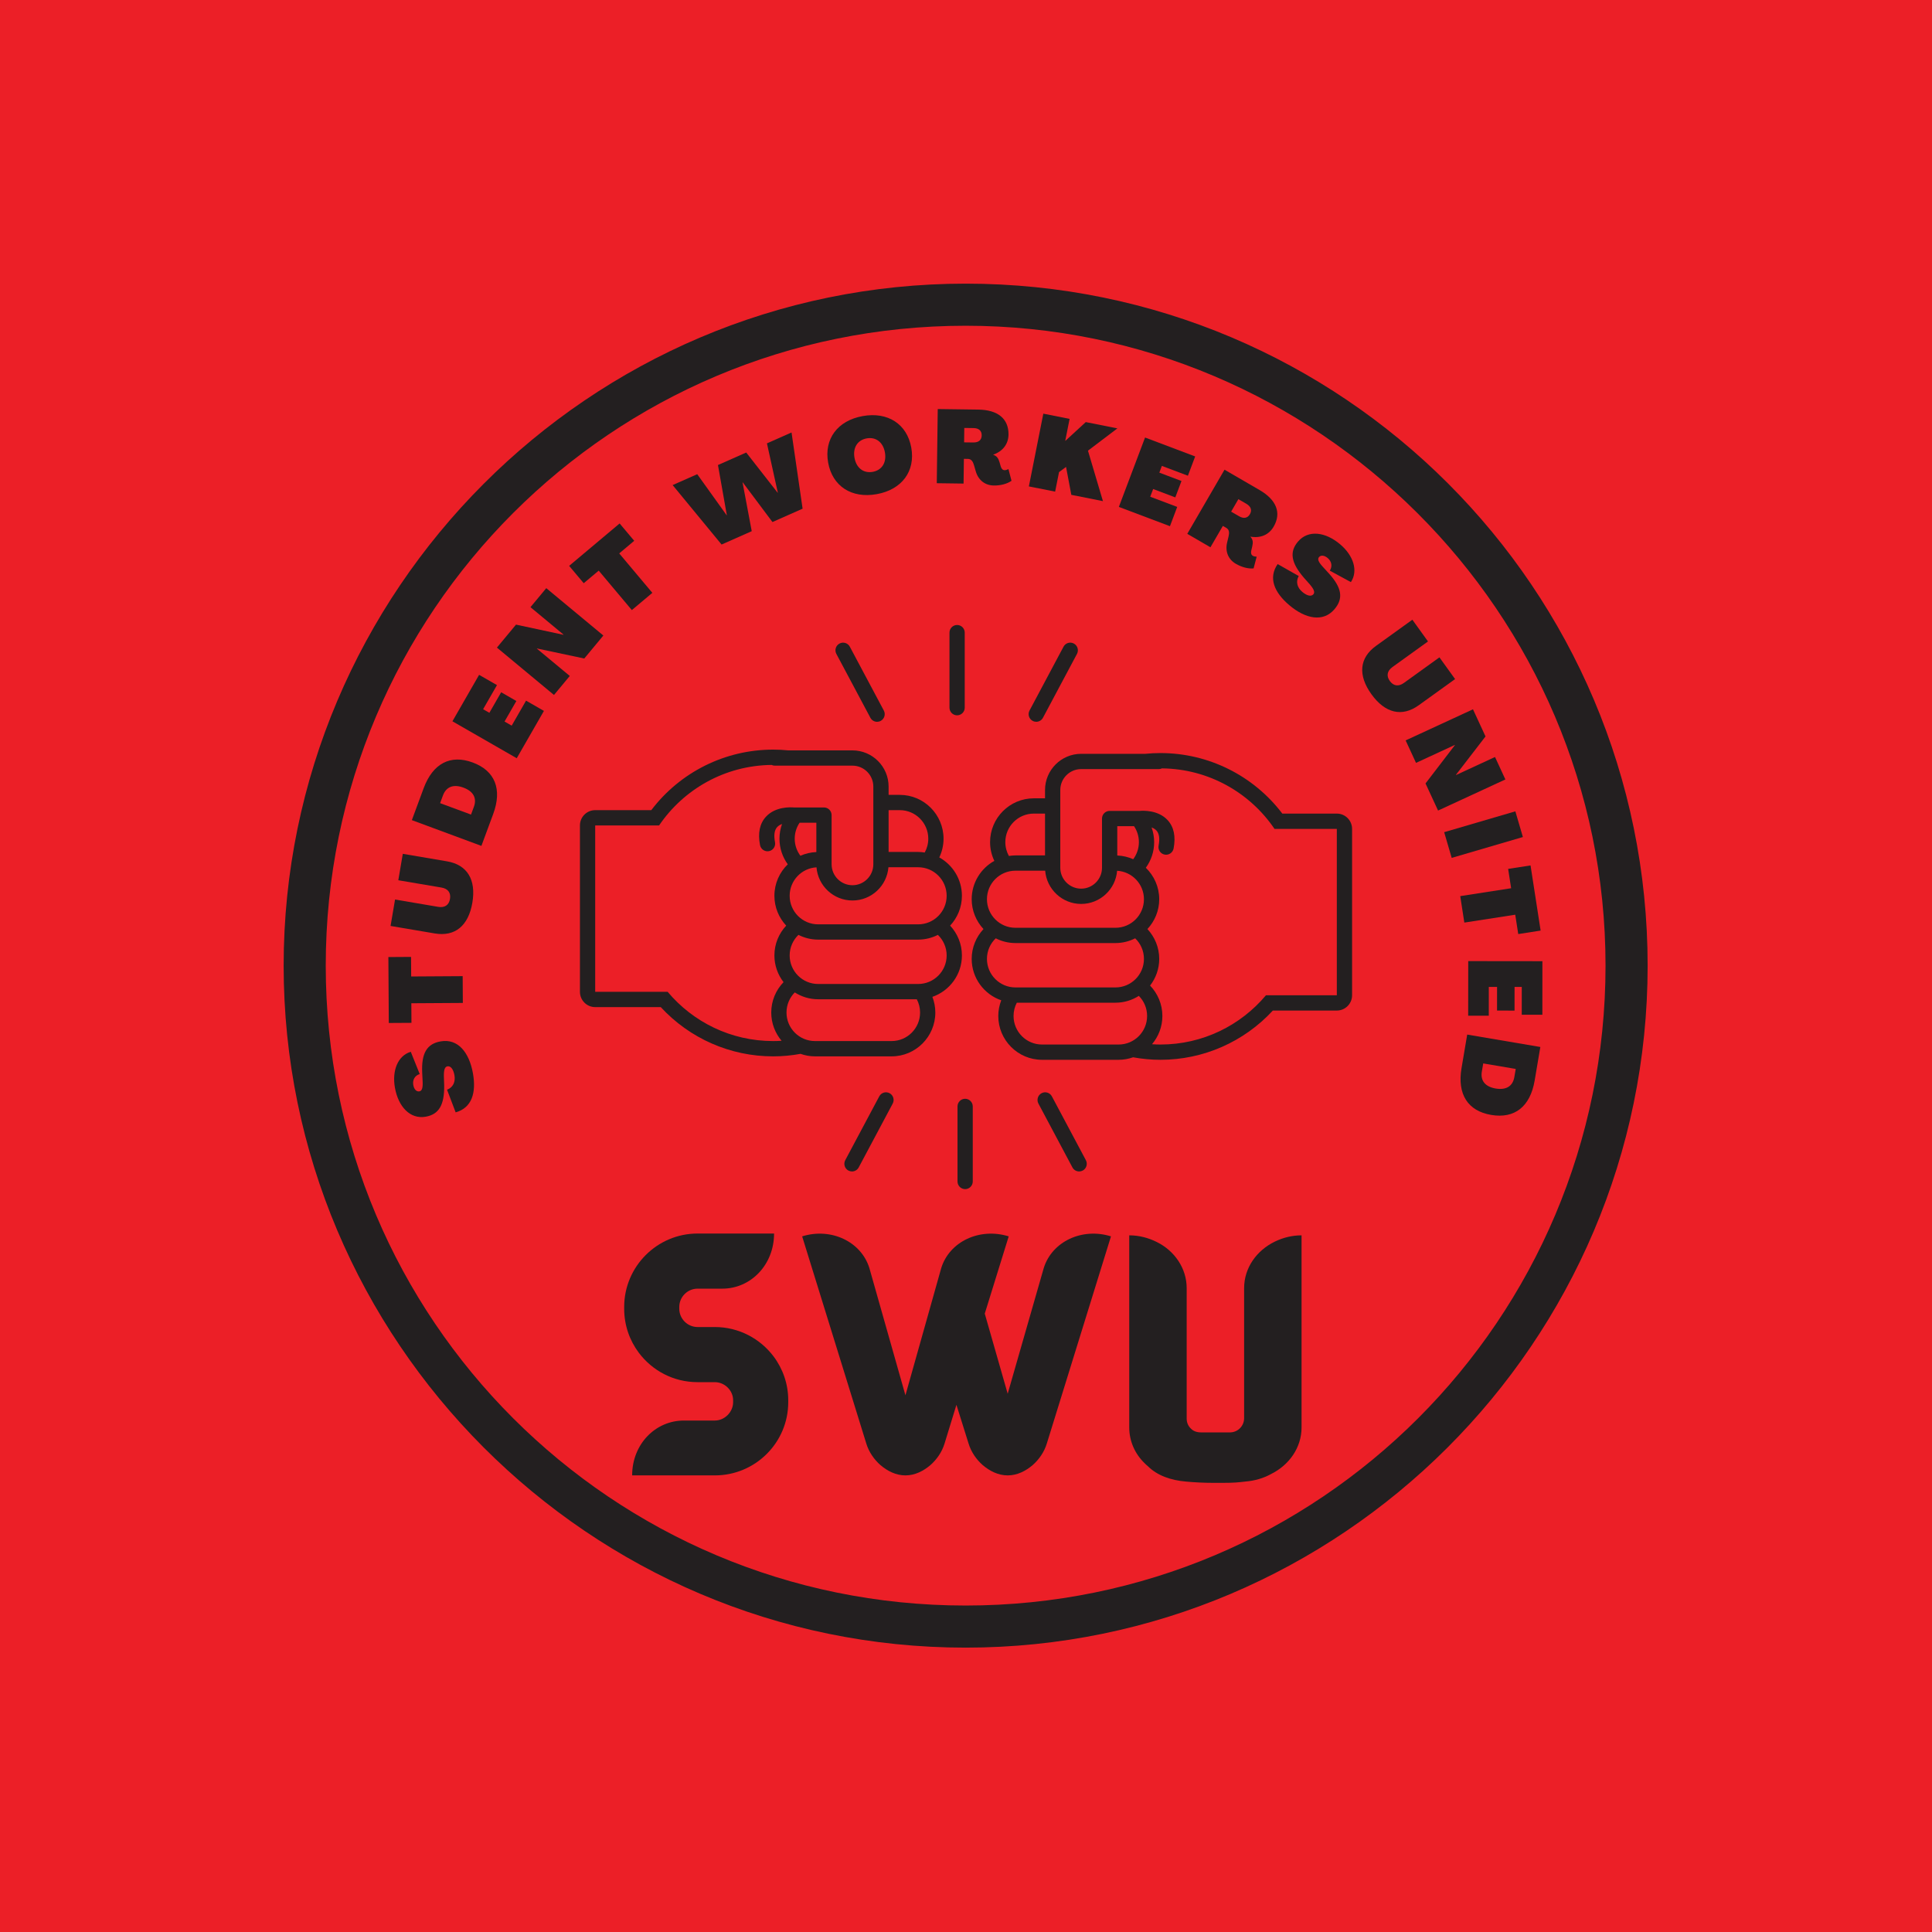 <svg xmlns="http://www.w3.org/2000/svg" xmlns:xlink="http://www.w3.org/1999/xlink" width="500" zoomAndPan="magnify" viewBox="0 0 375 375" height="500" preserveAspectRatio="xMidYMid meet" version="1.0"><defs><g/><clipPath id="id1"><path d="M 55.055 55.055 L 319.805 55.055 L 319.805 319.805 L 55.055 319.805 Z M 55.055 55.055 " clip-rule="nonzero"/></clipPath><clipPath id="id2"><path d="M 112.5 145 L 187 145 L 187 206 L 112.5 206 Z M 112.5 145 " clip-rule="nonzero"/></clipPath><clipPath id="id3"><path d="M 188 146 L 262.5 146 L 262.5 206 L 188 206 Z M 188 146 " clip-rule="nonzero"/></clipPath><clipPath id="id4"><path d="M 184 121.309 L 188 121.309 L 188 139 L 184 139 Z M 184 121.309 " clip-rule="nonzero"/></clipPath><clipPath id="id5"><path d="M 185 213 L 189 213 L 189 230.809 L 185 230.809 Z M 185 213 " clip-rule="nonzero"/></clipPath></defs><rect x="-37.5" width="450" fill="rgb(100%, 100%, 100%)" y="-37.5" height="450" fill-opacity="1"/><rect x="-37.5" width="450" fill="rgb(92.549%, 12.16%, 15.289%)" y="-37.5" height="450" fill-opacity="1"/><rect x="-37.5" width="450" fill="rgb(100%, 100%, 100%)" y="-37.5" height="450" fill-opacity="1"/><rect x="-37.5" width="450" fill="rgb(92.549%, 12.16%, 15.289%)" y="-37.5" height="450" fill-opacity="1"/><g clip-path="url(#id1)"><path fill="rgb(13.73%, 12.16%, 12.549%)" d="M 187.43 319.805 C 114.297 319.805 55.055 260.156 55.055 187.43 C 55.055 114.707 114.297 55.055 187.43 55.055 C 260.562 55.055 319.805 114.297 319.805 187.43 C 319.805 260.562 260.156 319.805 187.43 319.805 Z M 187.43 63.227 C 118.793 63.227 63.227 118.793 63.227 187.43 C 63.227 256.07 118.793 311.633 187.43 311.633 C 256.07 311.633 311.633 256.07 311.633 187.43 C 311.633 118.793 255.66 63.227 187.43 63.227 Z M 187.43 63.227 " fill-opacity="1" fill-rule="nonzero"/></g><g fill="rgb(13.73%, 12.16%, 12.549%)" fill-opacity="1"><g transform="translate(92.582, 215.667)"><g><path d="M -0.781 -7.312 C -1.504 -11.41 -3.707 -14.129 -7.055 -13.535 C -9.734 -13.066 -10.812 -11.23 -10.633 -7.445 L -10.547 -5.695 C -10.496 -4.484 -10.68 -3.922 -11.172 -3.836 C -11.746 -3.734 -12.215 -4.223 -12.363 -5.07 C -12.535 -6.035 -12.098 -6.883 -11.117 -7.195 L -12.852 -11.52 C -15.375 -10.75 -16.512 -7.871 -15.93 -4.562 C -15.281 -0.879 -12.992 1.621 -9.961 1.086 C -7.379 0.633 -6.305 -1.203 -6.367 -5.027 L -6.426 -6.746 C -6.449 -8.02 -6.246 -8.605 -5.734 -8.695 C -5.105 -8.805 -4.578 -8.125 -4.375 -6.965 C -4.145 -5.664 -4.648 -4.602 -5.809 -4.152 L -4.141 0.242 C -0.984 -0.637 -0.121 -3.57 -0.781 -7.312 Z M -0.781 -7.312 "/></g></g></g><g fill="rgb(13.73%, 12.16%, 12.549%)" fill-opacity="1"><g transform="translate(89.863, 198.869)"><g><path d="M -0.027 -4.199 L -0.059 -9.398 L -10.055 -9.336 L -10.078 -13.133 L -14.48 -13.105 L -14.398 -0.309 L -10 -0.336 L -10.023 -4.137 Z M -0.027 -4.199 "/></g></g></g><g fill="rgb(13.73%, 12.16%, 12.549%)" fill-opacity="1"><g transform="translate(89.851, 183.02)"><g><path d="M 1.832 -7.801 C 2.594 -12.297 0.828 -15.172 -3.094 -15.836 L -11.668 -17.293 L -12.539 -12.164 L -4.16 -10.746 C -2.898 -10.531 -2.301 -9.738 -2.508 -8.539 C -2.711 -7.336 -3.535 -6.785 -4.797 -7 L -13.172 -8.422 L -14.043 -3.293 L -5.469 -1.84 C -1.543 -1.176 1.066 -3.309 1.832 -7.801 Z M 1.832 -7.801 "/></g></g></g><g fill="rgb(13.73%, 12.16%, 12.549%)" fill-opacity="1"><g transform="translate(93.092, 165.125)"><g><path d="M 0.348 -0.938 L 2.637 -7.125 C 4.422 -11.945 2.996 -15.52 -1.336 -17.125 C -5.668 -18.73 -9.078 -16.941 -10.863 -12.125 L -13.152 -5.938 Z M -1.668 -7.016 L -7.668 -9.234 L -7.113 -10.734 C -6.488 -12.422 -5.07 -12.965 -3.141 -12.25 C -1.211 -11.535 -0.488 -10.203 -1.113 -8.516 Z M -1.668 -7.016 "/></g></g></g><g fill="rgb(13.73%, 12.16%, 12.549%)" fill-opacity="1"><g transform="translate(99.799, 148.041)"><g><path d="M 0.5 -0.867 L 5.777 -10.055 L 2.309 -12.047 L -0.48 -7.195 L -1.867 -7.992 L 0.426 -11.977 L -2.523 -13.672 L -4.812 -9.684 L -6.027 -10.383 L -3.336 -15.062 L -6.805 -17.055 L -11.984 -8.039 Z M 0.5 -0.867 "/></g></g></g><g fill="rgb(13.73%, 12.16%, 12.549%)" fill-opacity="1"><g transform="translate(106.891, 135.664)"><g><path d="M 0.637 -0.77 L 3.703 -4.461 L -2.68 -9.762 L -2.656 -9.793 L 6.516 -7.848 L 10.219 -12.309 L -0.859 -21.504 L -3.926 -17.812 L 2.492 -12.484 L 2.465 -12.453 L -6.734 -14.426 L -10.438 -9.965 Z M 0.637 -0.77 "/></g></g></g><g fill="rgb(13.73%, 12.16%, 12.549%)" fill-opacity="1"><g transform="translate(119.425, 121.114)"><g><path d="M 3.215 -2.699 L 7.195 -6.043 L 0.766 -13.699 L 3.676 -16.145 L 0.844 -19.512 L -8.953 -11.281 L -6.125 -7.914 L -3.215 -10.355 Z M 3.215 -2.699 "/></g></g></g><g fill="rgb(13.73%, 12.16%, 12.549%)" fill-opacity="1"><g transform="translate(136.383, 107.318)"><g><path d="M 3.676 -1.625 L 9.527 -4.215 L 7.746 -13.68 L 7.781 -13.695 L 13.551 -5.992 L 19.402 -8.582 L 17.254 -23.375 L 12.48 -21.262 L 14.59 -11.699 L 14.551 -11.684 L 8.457 -19.484 L 2.973 -17.055 L 4.695 -7.324 L 4.66 -7.309 L -1.051 -15.277 L -5.824 -13.164 Z M 3.676 -1.625 "/></g></g></g><g fill="rgb(13.73%, 12.16%, 12.549%)" fill-opacity="1"><g transform="translate(161.527, 96.965)"><g><path d="M 8.648 -1.051 C 13.527 -1.93 16.176 -5.496 15.352 -10.082 C 14.523 -14.664 10.797 -17.082 5.918 -16.203 C 1.039 -15.324 -1.609 -11.758 -0.785 -7.172 C 0.043 -2.586 3.77 -0.172 8.648 -1.051 Z M 7.867 -5.379 C 6.078 -5.059 4.688 -6.129 4.332 -8.094 C 3.977 -10.062 4.906 -11.551 6.699 -11.875 C 8.488 -12.195 9.879 -11.125 10.234 -9.16 C 10.59 -7.191 9.66 -5.703 7.867 -5.379 Z M 7.867 -5.379 "/></g></g></g><g fill="rgb(13.73%, 12.16%, 12.549%)" fill-opacity="1"><g transform="translate(180.828, 93.779)"><g><path d="M 12.07 0.457 C 13.391 0.477 14.676 0.133 15.504 -0.457 L 14.914 -2.723 C 14.711 -2.625 14.43 -2.512 14.172 -2.516 C 13.77 -2.52 13.535 -2.844 13.422 -3.223 L 13.191 -4.027 C 12.961 -4.809 12.668 -5.273 11.949 -5.504 L 11.949 -5.523 C 13.84 -6.199 14.898 -7.602 14.922 -9.422 C 14.961 -12.5 12.863 -14.23 9.047 -14.277 L 1.188 -14.383 L 1 0.012 L 6.199 0.082 L 6.262 -4.719 L 7.039 -4.707 C 7.742 -4.699 8.031 -4.133 8.223 -3.492 L 8.57 -2.289 C 9.066 -0.582 10.371 0.438 12.07 0.457 Z M 6.305 -7.918 L 6.34 -10.715 L 8.117 -10.691 C 9.16 -10.68 9.73 -10.172 9.719 -9.27 C 9.707 -8.371 9.121 -7.879 8.082 -7.895 Z M 6.305 -7.918 "/></g></g></g><g fill="rgb(13.73%, 12.16%, 12.549%)" fill-opacity="1"><g transform="translate(198.724, 94.218)"><g><path d="M 0.98 0.195 L 6.078 1.207 L 6.832 -2.578 L 8.195 -3.59 L 9.219 1.832 L 15.355 3.051 L 12.449 -6.742 L 18.16 -11.07 L 12.023 -12.289 L 8.082 -8.668 L 8.047 -8.695 L 8.883 -12.914 L 3.785 -13.926 Z M 0.98 0.195 "/></g></g></g><g fill="rgb(13.73%, 12.16%, 12.549%)" fill-opacity="1"><g transform="translate(216.235, 98.04)"><g><path d="M 0.934 0.352 L 10.852 4.094 L 12.262 0.352 L 7.023 -1.625 L 7.59 -3.121 L 11.891 -1.496 L 13.09 -4.676 L 8.789 -6.301 L 9.281 -7.609 L 14.336 -5.703 L 15.746 -9.445 L 6.02 -13.117 Z M 0.934 0.352 "/></g></g></g><g fill="rgb(13.73%, 12.16%, 12.549%)" fill-opacity="1"><g transform="translate(229.588, 103.116)"><g><path d="M 10.293 6.32 C 11.438 6.984 12.723 7.316 13.734 7.207 L 14.332 4.941 C 14.109 4.93 13.805 4.891 13.582 4.762 C 13.234 4.559 13.188 4.164 13.277 3.773 L 13.469 2.961 C 13.652 2.168 13.625 1.617 13.113 1.066 L 13.121 1.051 C 15.102 1.387 16.711 0.684 17.625 -0.891 C 19.172 -3.555 18.191 -6.09 14.887 -8.004 L 8.09 -11.949 L 0.863 0.5 L 5.359 3.109 L 7.77 -1.039 L 8.445 -0.648 C 9.051 -0.297 9.027 0.34 8.879 0.992 L 8.59 2.211 C 8.184 3.941 8.824 5.469 10.293 6.32 Z M 9.375 -3.805 L 10.781 -6.227 L 12.32 -5.336 C 13.219 -4.812 13.469 -4.09 13.02 -3.312 C 12.566 -2.531 11.812 -2.391 10.914 -2.914 Z M 9.375 -3.805 "/></g></g></g><g fill="rgb(13.73%, 12.16%, 12.549%)" fill-opacity="1"><g transform="translate(244.962, 112.315)"><g><path d="M 5.27 5.133 C 8.438 7.824 11.871 8.512 14.07 5.922 C 15.832 3.848 15.492 1.75 12.938 -1.051 L 11.754 -2.344 C 10.941 -3.242 10.727 -3.793 11.051 -4.176 C 11.426 -4.617 12.102 -4.543 12.754 -3.988 C 13.5 -3.352 13.703 -2.418 13.152 -1.551 L 17.246 0.672 C 18.699 -1.531 17.738 -4.477 15.176 -6.652 C 12.328 -9.074 8.969 -9.539 6.977 -7.191 C 5.281 -5.195 5.621 -3.094 8.113 -0.191 L 9.254 1.094 C 10.082 2.062 10.301 2.641 9.965 3.035 C 9.551 3.523 8.711 3.336 7.812 2.57 C 6.805 1.719 6.516 0.578 7.121 -0.508 L 3.031 -2.828 C 1.168 -0.137 2.375 2.672 5.27 5.133 Z M 5.27 5.133 "/></g></g></g><g fill="rgb(13.73%, 12.16%, 12.549%)" fill-opacity="1"><g transform="translate(261.928, 127.966)"><g><path d="M 4.266 6.785 C 6.93 10.484 10.215 11.25 13.441 8.926 L 20.504 3.844 L 17.465 -0.375 L 10.57 4.59 C 9.531 5.336 8.551 5.203 7.836 4.215 C 7.125 3.223 7.312 2.254 8.352 1.504 L 15.246 -3.461 L 12.211 -7.68 L 5.152 -2.598 C 1.922 -0.273 1.602 3.082 4.266 6.785 Z M 4.266 6.785 "/></g></g></g><g fill="rgb(13.73%, 12.16%, 12.549%)" fill-opacity="1"><g transform="translate(272.416, 142.808)"><g><path d="M 0.418 0.906 L 2.434 5.266 L 9.965 1.785 L 9.98 1.82 L 4.277 9.258 L 6.711 14.52 L 19.777 8.484 L 17.766 4.125 L 10.195 7.625 L 10.18 7.586 L 15.922 0.133 L 13.488 -5.133 Z M 0.418 0.906 "/></g></g></g><g fill="rgb(13.73%, 12.16%, 12.549%)" fill-opacity="1"><g transform="translate(280.032, 160.565)"><g><path d="M 0.281 0.961 L 1.742 5.949 L 15.559 1.902 L 14.098 -3.086 Z M 0.281 0.961 "/></g></g></g><g fill="rgb(13.73%, 12.16%, 12.549%)" fill-opacity="1"><g transform="translate(282.788, 169.789)"><g><path d="M 0.645 4.148 L 1.438 9.285 L 11.32 7.754 L 11.902 11.512 L 16.246 10.836 L 14.289 -1.809 L 9.941 -1.137 L 10.523 2.617 Z M 0.645 4.148 "/></g></g></g><g fill="rgb(13.73%, 12.16%, 12.549%)" fill-opacity="1"><g transform="translate(284.984, 185.551)"><g><path d="M 0 1 L -0.012 11.598 L 3.988 11.602 L 3.992 6.004 L 5.594 6.004 L 5.59 10.602 L 8.988 10.605 L 8.992 6.008 L 10.391 6.008 L 10.387 11.406 L 14.387 11.41 L 14.395 1.016 Z M 0 1 "/></g></g></g><g fill="rgb(13.73%, 12.16%, 12.549%)" fill-opacity="1"><g transform="translate(284.952, 199.828)"><g><path d="M -0.168 0.984 L -1.27 7.492 C -2.129 12.559 -0.062 15.809 4.488 16.578 C 9.043 17.352 12.066 14.965 12.926 9.898 L 14.027 3.391 Z M 2.941 6.582 L 9.25 7.652 L 8.98 9.23 C 8.68 11.004 7.391 11.797 5.359 11.453 C 3.328 11.109 2.371 9.934 2.672 8.16 Z M 2.941 6.582 "/></g></g></g><g clip-path="url(#id2)"><path fill="rgb(13.73%, 12.16%, 12.549%)" d="M 173.055 190.992 L 158.805 190.992 C 155.75 190.992 153.273 188.512 153.273 185.453 C 153.273 183.879 153.93 182.465 154.977 181.457 C 156.129 182.043 157.426 182.379 158.805 182.379 L 178.215 182.379 C 179.594 182.379 180.891 182.043 182.043 181.457 C 183.09 182.465 183.746 183.879 183.746 185.453 C 183.746 188.512 181.27 190.992 178.215 190.992 Z M 178.215 179.414 L 158.805 179.414 C 155.75 179.414 153.273 176.934 153.273 173.871 C 153.273 170.922 155.578 168.516 158.48 168.348 C 158.781 171.949 161.793 174.785 165.465 174.785 C 169.137 174.785 172.156 171.938 172.445 168.332 L 178.215 168.332 C 181.27 168.332 183.746 170.812 183.746 173.871 C 183.746 176.934 181.27 179.414 178.215 179.414 Z M 154.254 162.793 C 154.254 161.645 154.602 160.578 155.199 159.695 L 158.453 159.695 L 158.453 165.383 C 157.355 165.43 156.309 165.68 155.359 166.105 C 154.668 165.18 154.254 164.035 154.254 162.793 Z M 180.18 162.793 C 180.18 163.766 179.926 164.676 179.488 165.473 C 179.07 165.41 178.648 165.363 178.215 165.363 L 172.477 165.363 L 172.477 157.25 L 174.648 157.25 C 177.703 157.25 180.18 159.73 180.18 162.793 Z M 129.59 192.512 L 115.527 192.512 L 115.527 160.215 L 127.93 160.215 C 132.691 153.203 140.684 148.574 149.766 148.473 C 149.953 148.562 150.164 148.613 150.387 148.613 L 165.465 148.613 C 167.695 148.613 169.512 150.434 169.512 152.672 L 169.512 167.762 C 169.512 170 167.695 171.82 165.465 171.82 C 163.23 171.82 161.414 170 161.414 167.762 L 161.414 158.211 C 161.414 157.391 160.75 156.727 159.934 156.727 L 154.082 156.727 C 153.441 156.672 150.512 156.531 148.68 158.516 C 147.461 159.836 147.07 161.688 147.52 164.031 C 147.676 164.836 148.453 165.363 149.254 165.207 C 150.059 165.055 150.582 164.277 150.43 163.473 C 150.168 162.113 150.309 161.125 150.848 160.535 C 151.098 160.262 151.434 160.07 151.793 159.938 C 151.477 160.832 151.293 161.789 151.293 162.793 C 151.293 164.648 151.895 166.363 152.906 167.762 C 151.309 169.312 150.312 171.477 150.312 173.871 C 150.312 176.109 151.184 178.141 152.602 179.664 C 151.184 181.184 150.312 183.215 150.312 185.453 C 150.312 187.402 150.977 189.195 152.086 190.633 C 150.609 192.164 149.699 194.242 149.699 196.531 C 149.699 198.621 150.457 200.535 151.707 202.016 C 151.164 202.051 150.621 202.07 150.066 202.07 C 141.848 202.07 134.496 198.355 129.59 192.512 Z M 173.055 202.07 L 158.191 202.07 C 155.137 202.07 152.66 199.59 152.66 196.531 C 152.66 195.008 153.273 193.629 154.266 192.629 C 155.578 193.465 157.133 193.957 158.805 193.957 L 177.949 193.957 C 178.355 194.727 178.586 195.602 178.586 196.531 C 178.586 199.59 176.109 202.07 173.055 202.07 Z M 186.707 185.453 C 186.707 183.215 185.836 181.184 184.418 179.664 C 185.836 178.141 186.707 176.109 186.707 173.871 C 186.707 170.672 184.93 167.879 182.316 166.426 C 182.84 165.324 183.141 164.094 183.141 162.793 C 183.141 158.102 179.332 154.285 174.648 154.285 L 172.477 154.285 L 172.477 152.672 C 172.477 148.797 169.328 145.648 165.453 145.648 L 153.012 145.648 C 152.043 145.551 151.062 145.5 150.066 145.5 C 140.75 145.5 132.023 149.863 126.414 157.25 L 115.527 157.25 C 113.891 157.25 112.566 158.578 112.566 160.215 L 112.566 192.512 C 112.566 194.152 113.891 195.48 115.527 195.48 L 128.254 195.48 C 133.879 201.57 141.75 205.039 150.066 205.039 C 151.883 205.039 153.66 204.867 155.387 204.551 C 156.266 204.863 157.207 205.039 158.191 205.039 L 173.055 205.039 C 177.738 205.039 181.547 201.223 181.547 196.531 C 181.547 195.457 181.34 194.434 180.977 193.488 C 184.305 192.336 186.707 189.176 186.707 185.453 " fill-opacity="1" fill-rule="nonzero"/></g><g clip-path="url(#id3)"><path fill="rgb(13.73%, 12.16%, 12.549%)" d="M 223.605 202.684 C 224.855 201.203 225.617 199.289 225.617 197.199 C 225.617 194.91 224.703 192.832 223.23 191.301 C 224.336 189.863 225.004 188.07 225.004 186.121 C 225.004 183.883 224.129 181.852 222.715 180.328 C 224.129 178.809 225.004 176.777 225.004 174.539 C 225.004 172.145 224.004 169.98 222.406 168.434 C 223.418 167.031 224.023 165.316 224.023 163.461 C 224.023 162.457 223.84 161.5 223.52 160.605 C 223.871 160.734 224.203 160.922 224.461 161.199 C 225.004 161.785 225.145 162.777 224.883 164.141 C 224.73 164.945 225.254 165.723 226.059 165.875 C 226.859 166.031 227.637 165.504 227.793 164.699 C 228.238 162.359 227.852 160.504 226.633 159.184 C 224.801 157.199 221.871 157.34 221.234 157.395 L 215.383 157.395 C 214.562 157.395 213.898 158.059 213.898 158.879 L 213.898 168.43 C 213.898 170.668 212.082 172.488 209.852 172.488 C 207.617 172.488 205.801 170.668 205.801 168.43 L 205.801 153.34 C 205.801 151.109 207.602 149.297 209.824 149.281 C 209.848 149.285 209.867 149.285 209.891 149.281 L 224.926 149.281 C 225.148 149.281 225.359 149.23 225.551 149.141 C 234.629 149.242 242.625 153.871 247.383 160.887 L 259.477 160.887 L 259.477 193.18 L 245.723 193.18 C 240.816 199.023 233.465 202.742 225.246 202.742 C 224.695 202.742 224.148 202.719 223.605 202.684 Z M 197.363 194.625 L 216.512 194.625 C 218.18 194.625 219.734 194.137 221.047 193.297 C 222.039 194.301 222.652 195.68 222.652 197.199 C 222.652 200.262 220.18 202.742 217.125 202.742 L 202.258 202.742 C 199.203 202.742 196.73 200.262 196.73 197.199 C 196.73 196.27 196.961 195.395 197.363 194.625 Z M 193.273 182.125 C 194.422 182.711 195.719 183.047 197.098 183.047 L 216.512 183.047 C 217.887 183.047 219.184 182.711 220.336 182.125 C 221.383 183.133 222.039 184.547 222.039 186.121 C 222.039 189.18 219.562 191.66 216.512 191.66 L 197.098 191.66 C 194.043 191.66 191.566 189.18 191.566 186.121 C 191.566 184.547 192.223 183.133 193.273 182.125 Z M 220.117 160.363 C 220.711 161.246 221.059 162.312 221.059 163.461 C 221.059 164.703 220.645 165.848 219.957 166.773 C 219.004 166.348 217.957 166.098 216.863 166.051 L 216.863 160.363 Z M 195.133 163.461 C 195.133 160.398 197.609 157.918 200.664 157.918 L 202.84 157.918 L 202.84 166.035 L 197.098 166.035 C 196.664 166.035 196.242 166.078 195.824 166.141 C 195.387 165.344 195.133 164.434 195.133 163.461 Z M 191.566 174.539 C 191.566 171.48 194.043 169 197.098 169 L 202.867 169 C 203.16 172.605 206.176 175.453 209.852 175.453 C 213.52 175.453 216.535 172.617 216.832 169.016 C 219.734 169.184 222.039 171.59 222.039 174.539 C 222.039 177.602 219.562 180.082 216.512 180.082 L 197.098 180.082 C 194.043 180.082 191.566 177.602 191.566 174.539 Z M 259.477 157.918 L 248.898 157.918 C 243.289 150.531 234.562 146.168 225.246 146.168 C 224.254 146.168 223.273 146.219 222.305 146.316 L 209.859 146.316 C 209.855 146.316 209.852 146.316 209.852 146.316 C 205.984 146.316 202.84 149.465 202.84 153.34 L 202.84 154.953 L 200.664 154.953 C 195.98 154.953 192.172 158.77 192.172 163.461 C 192.172 164.762 192.473 165.992 193 167.094 C 190.383 168.547 188.605 171.34 188.605 174.539 C 188.605 176.777 189.48 178.809 190.895 180.328 C 189.48 181.852 188.605 183.883 188.605 186.121 C 188.605 189.844 191.008 193.008 194.34 194.156 C 193.977 195.102 193.766 196.129 193.766 197.199 C 193.766 201.891 197.578 205.707 202.258 205.707 L 217.125 205.707 C 218.105 205.707 219.051 205.531 219.93 205.219 C 221.656 205.535 223.43 205.707 225.246 205.707 C 233.562 205.707 241.434 202.238 247.059 196.148 L 259.477 196.148 C 261.109 196.148 262.438 194.82 262.438 193.18 L 262.438 160.887 C 262.438 159.246 261.109 157.918 259.477 157.918 " fill-opacity="1" fill-rule="nonzero"/></g><g clip-path="url(#id4)"><path fill="rgb(13.73%, 12.16%, 12.549%)" d="M 185.773 138.844 C 186.59 138.844 187.254 138.18 187.254 137.359 L 187.254 122.789 C 187.254 121.973 186.59 121.309 185.773 121.309 C 184.957 121.309 184.293 121.973 184.293 122.789 L 184.293 137.359 C 184.293 138.18 184.957 138.844 185.773 138.844 " fill-opacity="1" fill-rule="nonzero"/></g><path fill="rgb(13.73%, 12.16%, 12.549%)" d="M 168.938 139.312 C 169.203 139.816 169.715 140.102 170.242 140.102 C 170.48 140.102 170.719 140.043 170.938 139.926 C 171.66 139.539 171.934 138.641 171.551 137.918 L 164.949 125.523 C 164.566 124.801 163.668 124.527 162.945 124.914 C 162.223 125.297 161.953 126.195 162.336 126.918 L 168.938 139.312 " fill-opacity="1" fill-rule="nonzero"/><path fill="rgb(13.73%, 12.16%, 12.549%)" d="M 200.438 139.922 C 200.66 140.043 200.898 140.098 201.133 140.098 C 201.664 140.098 202.176 139.812 202.441 139.312 L 209.043 126.918 C 209.426 126.195 209.152 125.297 208.43 124.91 C 207.711 124.523 206.812 124.801 206.43 125.523 L 199.828 137.918 C 199.445 138.641 199.719 139.539 200.438 139.922 " fill-opacity="1" fill-rule="nonzero"/><g clip-path="url(#id5)"><path fill="rgb(13.73%, 12.16%, 12.549%)" d="M 187.332 213.273 C 186.516 213.273 185.852 213.938 185.852 214.758 L 185.852 229.324 C 185.852 230.145 186.516 230.809 187.332 230.809 C 188.148 230.809 188.812 230.145 188.812 229.324 L 188.812 214.758 C 188.812 213.938 188.148 213.273 187.332 213.273 " fill-opacity="1" fill-rule="nonzero"/></g><path fill="rgb(13.73%, 12.16%, 12.549%)" d="M 204.168 212.801 C 203.785 212.078 202.887 211.805 202.164 212.191 C 201.445 212.578 201.172 213.473 201.555 214.199 L 208.156 226.594 C 208.422 227.094 208.934 227.379 209.465 227.379 C 209.699 227.379 209.938 227.32 210.16 227.203 C 210.879 226.82 211.152 225.918 210.77 225.195 L 204.168 212.801 " fill-opacity="1" fill-rule="nonzero"/><path fill="rgb(13.73%, 12.16%, 12.549%)" d="M 172.668 212.191 C 171.945 211.805 171.047 212.078 170.664 212.801 L 164.062 225.195 C 163.68 225.918 163.953 226.82 164.672 227.203 C 164.895 227.32 165.133 227.379 165.367 227.379 C 165.898 227.379 166.41 227.094 166.676 226.594 L 173.277 214.199 C 173.66 213.473 173.387 212.578 172.668 212.191 " fill-opacity="1" fill-rule="nonzero"/><g fill="rgb(13.73%, 12.16%, 12.549%)" fill-opacity="1"><g transform="translate(119.801, 286.373)"><g><path d="M 30.348 -23.098 C 27.746 -26.547 23.598 -28.797 18.949 -28.797 L 15.598 -28.797 C 13.648 -28.797 12.047 -30.398 12.047 -32.348 L 12.047 -32.695 C 12.047 -34.648 13.648 -36.246 15.598 -36.246 L 20.398 -36.246 C 25.949 -36.246 30.445 -40.895 30.445 -46.945 L 15.598 -46.945 C 7.75 -46.945 1.352 -40.547 1.352 -32.695 L 1.352 -32.348 C 1.352 -29.148 2.398 -26.199 4.199 -23.797 C 6.801 -20.348 10.898 -18.098 15.598 -18.098 L 18.949 -18.098 C 20.848 -18.098 22.496 -16.5 22.496 -14.598 L 22.496 -14.199 C 22.496 -12.297 20.848 -10.648 18.949 -10.648 L 12.949 -10.648 C 7.398 -10.648 2.898 -6.051 2.898 0 L 18.949 0 C 26.797 0 33.195 -6.348 33.195 -14.199 L 33.195 -14.598 C 33.195 -17.75 32.148 -20.699 30.348 -23.098 Z M 30.348 -23.098 "/></g></g></g><g fill="rgb(13.73%, 12.16%, 12.549%)" fill-opacity="1"><g transform="translate(153.846, 286.373)"><g><path d="M 48.746 -40.246 L 41.746 -15.848 L 37.297 -31.398 L 41.945 -46.395 C 36.297 -48.145 30.445 -45.395 28.848 -40.246 L 21.898 -15.547 L 14.898 -40.246 C 13.297 -45.395 7.449 -48.145 1.852 -46.395 L 14.297 -6.199 C 14.797 -4.551 15.797 -3.102 17.047 -2 C 18.398 -0.852 20.047 0 21.898 0 C 23.746 0 25.398 -0.852 26.746 -2 C 27.996 -3.102 28.996 -4.551 29.496 -6.199 L 31.797 -13.699 L 34.148 -6.199 C 34.648 -4.551 35.645 -3.102 36.895 -2 C 38.246 -0.852 39.895 0 41.746 0 C 43.594 0 45.246 -0.852 46.594 -2 C 47.844 -3.102 48.844 -4.551 49.344 -6.199 L 61.793 -46.395 C 56.195 -48.145 50.344 -45.395 48.746 -40.246 Z M 48.746 -40.246 "/></g></g></g><g fill="rgb(13.73%, 12.16%, 12.549%)" fill-opacity="1"><g transform="translate(216.686, 286.373)"><g><path d="M 30.797 -45.395 C 27.246 -43.695 24.797 -40.297 24.797 -36.348 L 24.797 -11.098 C 24.797 -9.648 23.648 -8.398 22.148 -8.348 C 22.148 -8.348 22.148 -8.348 22.098 -8.348 L 16.398 -8.348 C 15.598 -8.348 14.949 -8.598 14.5 -9.051 C 13.949 -9.551 13.648 -10.25 13.648 -11 L 13.648 -36.348 C 13.648 -40.195 11.301 -43.594 7.848 -45.297 C 6.25 -46.094 4.449 -46.594 2.5 -46.594 L 2.5 -9.301 C 2.5 -6.648 3.602 -4.199 5.449 -2.398 C 5.648 -2.199 5.848 -2 6.098 -1.801 C 7.949 0.051 10.598 0.949 13.5 1.199 C 15.148 1.352 17 1.449 18.898 1.449 C 19.348 1.449 19.898 1.449 20.547 1.449 C 22.949 1.449 23.648 1.352 24.996 1.199 C 26.848 1.051 28.547 0.551 29.996 -0.25 C 33.547 -2 35.945 -5.398 35.945 -9.301 L 35.945 -46.594 C 34.098 -46.594 32.348 -46.145 30.797 -45.395 Z M 30.797 -45.395 "/></g></g></g></svg>